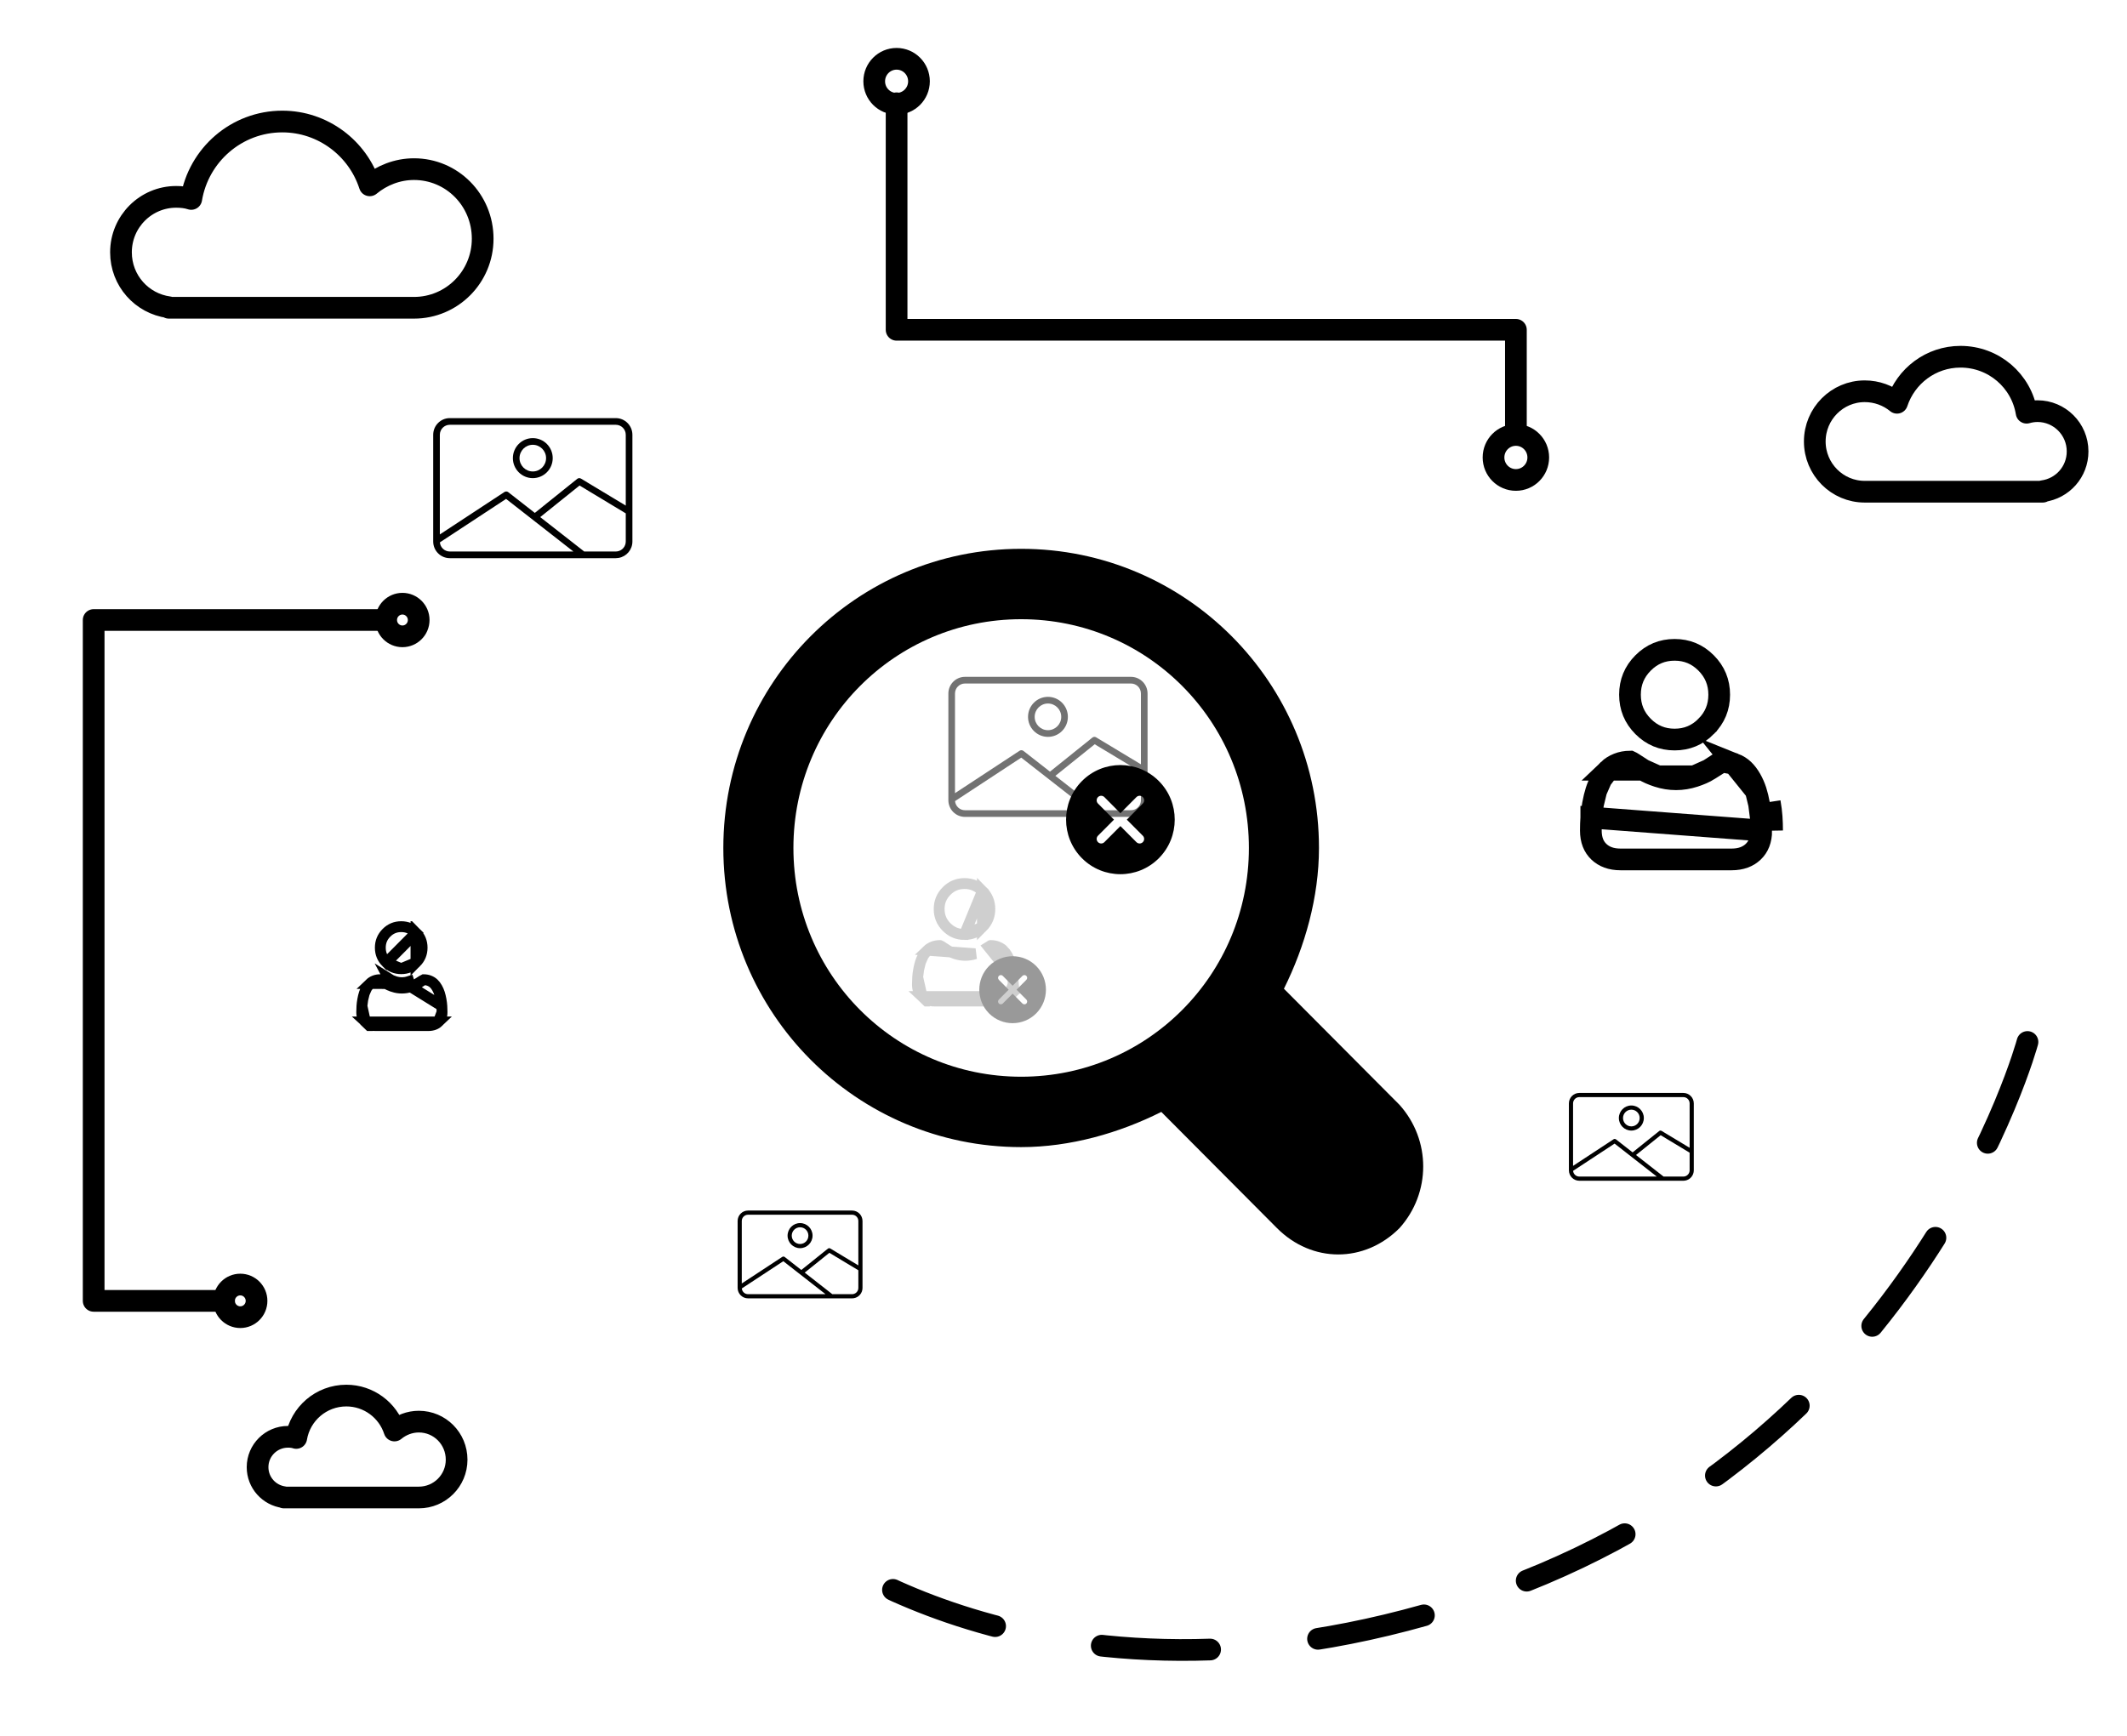 <svg width="196" height="160" viewBox="0 0 196 160" fill="none" xmlns="http://www.w3.org/2000/svg">
<g clip-path="url(#clip0)">
<path d="M157.217 66.957L157.217 66.958C156.41 67.768 155.449 68.167 154.312 68.167C153.175 68.167 152.214 67.768 151.407 66.958C150.601 66.147 150.201 65.18 150.201 64.032C150.201 62.886 150.601 61.918 151.407 61.108C152.214 60.297 153.174 59.898 154.312 59.898C155.449 59.898 156.41 60.297 157.216 61.107C158.023 61.918 158.422 62.886 158.422 64.032C158.422 65.18 158.023 66.147 157.217 66.957Z" stroke="black" stroke-width="2"/>
<path d="M162.256 75.361L162.256 75.36C162.23 74.986 162.177 74.569 162.097 74.12L162.256 75.361ZM162.256 75.361C162.282 75.742 162.296 76.143 162.296 76.55L162.256 75.361ZM163.253 75.291C163.225 74.876 163.167 74.422 163.082 73.944L163.253 75.291ZM163.253 75.291C163.282 75.697 163.296 76.121 163.296 76.55L163.253 75.291ZM161.799 72.893L161.799 72.893C161.683 72.531 161.525 72.168 161.327 71.819L162.054 71.408L161.327 71.819C161.13 71.471 160.907 71.182 160.669 70.953L160.669 70.953C160.441 70.734 160.151 70.547 159.792 70.404L161.799 72.893ZM161.799 72.893C161.917 73.263 162.018 73.676 162.097 74.12L161.799 72.893ZM157.474 70.952L157.473 70.953C157.097 71.193 156.634 71.391 156.123 71.557L157.474 70.952ZM157.474 70.952C157.8 70.742 158.094 70.552 158.346 70.387C158.527 70.268 158.621 70.218 158.671 70.196M157.474 70.952L158.671 70.196M151.417 70.953L151.416 70.952C151.092 70.744 150.798 70.554 150.542 70.386L150.542 70.386C150.362 70.268 150.268 70.218 150.219 70.196C149.797 70.201 149.423 70.274 149.097 70.404L149.097 70.404C148.739 70.546 148.448 70.734 148.22 70.953L151.417 70.953ZM151.417 70.953C151.792 71.193 152.255 71.391 152.766 71.557L151.417 70.953ZM147.562 71.819L147.562 71.819C147.365 72.168 147.206 72.53 147.091 72.893L147.562 71.819ZM147.562 71.819C147.759 71.471 147.982 71.183 148.22 70.953L147.562 71.819ZM146.634 75.36L146.634 75.361C146.607 75.744 146.594 76.145 146.594 76.55C146.594 77.437 146.866 78.061 147.332 78.506C147.801 78.955 148.446 79.217 149.337 79.217H159.553C160.444 79.217 161.089 78.955 161.559 78.506L161.559 78.506C162.024 78.061 162.296 77.438 162.296 76.551L146.634 75.36ZM146.634 75.36C146.66 74.985 146.712 74.568 146.792 74.12L146.634 75.36ZM158.671 70.196C159.092 70.201 159.466 70.274 159.792 70.404L158.671 70.196ZM154.445 71.828C155.009 71.828 155.574 71.735 156.122 71.557L152.766 71.557C153.315 71.735 153.88 71.828 154.445 71.828ZM146.793 74.12C146.872 73.676 146.973 73.263 147.09 72.893L146.793 74.12Z" stroke="black" stroke-width="2"/>
</g>
<g clip-path="url(#clip1)">
<path d="M56.745 38.539H41.449C40.604 38.54 39.92 39.227 39.919 40.076V49.912C39.92 50.76 40.604 51.448 41.449 51.449H56.745C56.831 51.449 56.916 51.441 57.001 51.426C57.737 51.302 58.276 50.662 58.275 49.912V40.076C58.274 39.227 57.589 38.54 56.745 38.539ZM41.449 50.834C40.973 50.834 40.576 50.469 40.535 49.993L46.634 45.986L52.837 50.834H41.449ZM57.663 49.912C57.663 50.363 57.338 50.748 56.895 50.821C56.845 50.83 56.795 50.834 56.745 50.834H53.834L49.78 47.664L53.405 44.752L57.663 47.319V49.912ZM57.663 46.602L53.537 44.116C53.428 44.049 53.288 44.059 53.189 44.139L49.283 47.277L46.837 45.366C46.734 45.285 46.591 45.28 46.482 45.351L40.531 49.261V40.076C40.531 39.566 40.942 39.154 41.449 39.154H56.745C57.252 39.154 57.663 39.566 57.663 40.076V46.602Z" fill="black"/>
<path d="M49.096 40.383C48.083 40.383 47.261 41.209 47.261 42.227C47.262 43.245 48.083 44.071 49.096 44.072C50.11 44.072 50.932 43.246 50.932 42.227C50.932 41.209 50.11 40.383 49.096 40.383ZM49.096 43.457C48.42 43.457 47.873 42.906 47.873 42.227C47.873 41.548 48.42 40.998 49.096 40.998C49.772 40.998 50.32 41.548 50.32 42.227C50.32 42.906 49.772 43.457 49.096 43.457Z" fill="black"/>
</g>
<g opacity="0.4">
<g clip-path="url(#clip2)">
<path d="M90.528 85.45L90.528 85.45C90.985 84.99 91.213 84.439 91.213 83.788C91.213 83.138 90.985 82.587 90.528 82.127L90.528 85.45ZM90.528 85.45C90.07 85.909 89.523 86.137 88.877 86.137M90.528 85.45L88.877 86.137M88.877 86.137C88.232 86.137 87.685 85.909 87.227 85.45C86.769 84.99 86.542 84.439 86.542 83.788C86.542 83.137 86.769 82.587 87.227 82.127C87.685 81.667 88.232 81.439 88.877 81.439C89.523 81.439 90.07 81.667 90.528 82.127L88.877 86.137Z" stroke="#888888"/>
<path d="M93.34 90.069L93.34 90.069C93.325 89.859 93.296 89.625 93.251 89.375C93.206 89.126 93.15 88.895 93.084 88.687L93.084 88.687C93.018 88.482 92.929 88.278 92.817 88.081C92.706 87.884 92.579 87.719 92.443 87.588L92.442 87.588C92.311 87.461 92.143 87.353 91.938 87.272C91.748 87.196 91.529 87.154 91.285 87.153C91.283 87.153 91.281 87.154 91.278 87.156C91.247 87.169 91.191 87.198 91.086 87.267L93.34 90.069ZM93.34 90.069C93.355 90.282 93.362 90.505 93.362 90.733L93.34 90.069ZM85.085 88.081L85.085 88.081C84.974 88.278 84.885 88.482 84.819 88.687L85.085 88.081ZM85.085 88.081C85.197 87.884 85.324 87.719 85.46 87.588L85.085 88.081ZM84.563 90.069L84.563 90.069C84.549 90.283 84.541 90.507 84.541 90.733C84.541 91.237 84.696 91.598 84.967 91.857L84.563 90.069ZM84.563 90.069C84.578 89.859 84.607 89.625 84.652 89.375L84.563 90.069ZM92.936 91.857L92.936 91.857C93.207 91.599 93.362 91.238 93.362 90.733L92.936 91.857ZM92.936 91.857C92.664 92.118 92.292 92.267 91.786 92.267H86.118C85.612 92.267 85.24 92.118 84.967 91.858L92.936 91.857ZM88.951 88.058C89.259 88.058 89.566 88.008 89.865 87.91L85.46 87.588C85.592 87.461 85.76 87.353 85.965 87.272L85.965 87.272C86.155 87.196 86.373 87.154 86.618 87.153C86.619 87.153 86.622 87.154 86.625 87.156C86.656 87.169 86.711 87.198 86.816 87.267L86.817 87.267C86.958 87.36 87.121 87.466 87.301 87.581L87.301 87.581C87.504 87.711 87.756 87.819 88.037 87.91C88.336 88.008 88.644 88.058 88.951 88.058ZM84.652 89.375C84.697 89.126 84.753 88.895 84.819 88.687L84.652 89.375Z" stroke="#888888"/>
</g>
<g clip-path="url(#clip3)">
<path d="M95.484 89.042C94.285 87.838 92.337 87.838 91.138 89.042C89.941 90.246 89.941 92.204 91.138 93.408C91.738 94.009 92.524 94.31 93.311 94.31C94.098 94.31 94.884 94.009 95.484 93.408C96.681 92.204 96.681 90.246 95.484 89.042ZM94.578 92.134C94.678 92.235 94.678 92.397 94.578 92.498C94.528 92.548 94.463 92.573 94.397 92.573C94.332 92.573 94.266 92.548 94.216 92.498L93.311 91.588L92.406 92.498C92.356 92.548 92.291 92.573 92.225 92.573C92.16 92.573 92.094 92.548 92.044 92.498C91.944 92.397 91.944 92.234 92.044 92.134L92.949 91.225L92.044 90.315C91.944 90.215 91.944 90.052 92.044 89.952C92.144 89.851 92.306 89.851 92.406 89.952L93.311 90.861L94.216 89.952C94.316 89.851 94.478 89.851 94.578 89.952C94.678 90.052 94.678 90.215 94.578 90.315L93.673 91.225L94.578 92.134Z" fill="black"/>
</g>
</g>
<path d="M38.593 131.037C37.749 131.037 36.957 131.354 36.35 131.856C35.743 129.982 33.975 128.636 31.916 128.636C29.594 128.636 27.668 130.325 27.298 132.542C27.061 132.462 26.797 132.436 26.533 132.436C25.002 132.436 23.735 133.676 23.735 135.233C23.735 136.658 24.791 137.82 26.163 138.004V138.031H38.593C40.52 138.031 42.077 136.474 42.077 134.547C42.077 132.594 40.52 131.037 38.593 131.037Z" stroke="black" stroke-width="2" stroke-miterlimit="10" stroke-linecap="round" stroke-linejoin="round"/>
<g clip-path="url(#clip4)">
<path d="M104.217 62.387H88.92C88.076 62.388 87.392 63.075 87.391 63.924V73.76C87.392 74.608 88.076 75.296 88.92 75.297H104.217C104.302 75.297 104.388 75.29 104.473 75.274C105.209 75.151 105.748 74.51 105.746 73.76V63.924C105.745 63.075 105.061 62.388 104.217 62.387ZM88.92 74.682C88.445 74.682 88.048 74.317 88.006 73.841L94.106 69.834L100.309 74.682H88.92ZM105.134 73.76C105.135 74.211 104.81 74.596 104.367 74.669C104.317 74.678 104.267 74.682 104.217 74.682H101.305L97.252 71.513L100.877 68.601L105.134 71.168V73.76ZM105.134 70.451L101.009 67.964C100.899 67.897 100.76 67.907 100.66 67.987L96.754 71.125L94.309 69.214C94.206 69.134 94.063 69.128 93.954 69.199L88.002 73.109V63.924C88.002 63.415 88.413 63.002 88.92 63.002H104.217C104.723 63.002 105.134 63.415 105.134 63.924V70.451Z" fill="#727272"/>
<path d="M96.568 64.231C95.554 64.231 94.732 65.057 94.732 66.076C94.733 67.094 95.555 67.919 96.568 67.92C97.582 67.92 98.403 67.094 98.403 66.076C98.403 65.057 97.582 64.231 96.568 64.231ZM96.568 67.305C95.892 67.305 95.344 66.754 95.344 66.076C95.344 65.396 95.892 64.846 96.568 64.846C97.244 64.846 97.792 65.396 97.792 66.076C97.792 66.754 97.244 67.305 96.568 67.305Z" fill="#727272"/>
</g>
<g clip-path="url(#clip5)">
<path d="M106.785 71.991C104.832 70.028 101.655 70.028 99.702 71.991C97.749 73.953 97.749 77.145 99.702 79.107C100.678 80.088 101.961 80.578 103.243 80.578C104.526 80.578 105.808 80.088 106.785 79.107C108.738 77.145 108.738 73.953 106.785 71.991ZM105.309 77.032C105.472 77.195 105.472 77.461 105.309 77.624C105.228 77.706 105.121 77.747 105.014 77.747C104.907 77.747 104.8 77.706 104.719 77.624L103.243 76.142L101.768 77.624C101.687 77.706 101.58 77.747 101.473 77.747C101.367 77.747 101.26 77.706 101.178 77.624C101.015 77.46 101.015 77.195 101.178 77.031L102.653 75.549L101.178 74.066C101.015 73.902 101.015 73.637 101.178 73.473C101.341 73.309 101.605 73.309 101.768 73.473L103.243 74.956L104.719 73.473C104.882 73.309 105.146 73.309 105.309 73.473C105.472 73.637 105.472 73.902 105.309 74.066L103.834 75.549L105.309 77.032Z" fill="black"/>
</g>
<path d="M186.829 96.043C186.829 96.043 177.055 132.316 138.662 146.476C98.335 161.315 74.444 142.028 74.444 142.028" stroke="black" stroke-width="2" stroke-miterlimit="10" stroke-linecap="round" stroke-linejoin="round" stroke-dasharray="10 10"/>
<path d="M20.646 119.906L8.631 119.906L8.631 57.149L35.342 57.149" stroke="black" stroke-width="2" stroke-miterlimit="10" stroke-linecap="round" stroke-linejoin="round"/>
<path d="M23.64 119.906C23.64 119.076 22.97 118.402 22.143 118.402C21.316 118.402 20.645 119.076 20.645 119.906C20.645 120.736 21.316 121.409 22.143 121.409C22.97 121.409 23.64 120.736 23.64 119.906Z" stroke="black" stroke-width="2" stroke-miterlimit="10" stroke-linecap="round" stroke-linejoin="round"/>
<path d="M38.581 57.149C38.581 56.319 37.91 55.646 37.083 55.646C36.256 55.646 35.586 56.319 35.586 57.149C35.586 57.98 36.256 58.653 37.083 58.653C37.91 58.653 38.581 57.98 38.581 57.149Z" stroke="black" stroke-width="2" stroke-miterlimit="10" stroke-linecap="round" stroke-linejoin="round"/>
<path d="M82.62 9.519V30.399H139.688V39.851" stroke="black" stroke-width="2" stroke-miterlimit="10" stroke-linecap="round" stroke-linejoin="round"/>
<path d="M82.62 9.567C83.759 9.567 84.682 8.639 84.682 7.494C84.682 6.349 83.759 5.42 82.62 5.42C81.481 5.42 80.558 6.349 80.558 7.494C80.558 8.639 81.481 9.567 82.62 9.567Z" stroke="black" stroke-width="2" stroke-miterlimit="10" stroke-linecap="round" stroke-linejoin="round"/>
<path d="M139.687 44.239C140.826 44.239 141.749 43.311 141.749 42.166C141.749 41.02 140.826 40.092 139.687 40.092C138.548 40.092 137.625 41.02 137.625 42.166C137.625 43.311 138.548 44.239 139.687 44.239Z" stroke="black" stroke-width="2" stroke-miterlimit="10" stroke-linecap="round" stroke-linejoin="round"/>
<g clip-path="url(#clip6)">
<path d="M128.967 101.841L118.312 91.136C120.249 87.243 121.541 82.702 121.541 78.16C121.541 62.914 109.272 50.587 94.098 50.587C78.923 50.587 66.654 62.914 66.654 78.16C66.654 93.407 78.923 105.734 94.098 105.734C98.618 105.734 103.138 104.436 107.012 102.49L117.667 113.195C120.895 116.439 125.738 116.439 128.967 113.195C131.873 109.951 131.873 105.085 128.967 101.841ZM94.098 99.246C82.475 99.246 73.112 89.839 73.112 78.16C73.112 66.482 82.475 57.075 94.098 57.075C105.721 57.075 115.084 66.482 115.084 78.16C115.084 89.839 105.721 99.246 94.098 99.246Z" fill="black"/>
</g>
<path d="M38.148 15.59C36.613 15.59 35.174 16.168 34.071 17.084C32.968 13.661 29.755 11.201 26.015 11.201C21.795 11.201 18.294 14.288 17.622 18.338C17.191 18.194 16.711 18.145 16.232 18.145C13.45 18.145 11.148 20.412 11.148 23.257C11.148 25.861 13.067 27.983 15.56 28.32V28.369H38.148C41.648 28.369 44.478 25.523 44.478 22.003C44.478 18.435 41.648 15.59 38.148 15.59Z" stroke="black" stroke-width="2" stroke-miterlimit="10" stroke-linecap="round" stroke-linejoin="round"/>
<g clip-path="url(#clip7)">
<path d="M38.332 88.721L38.332 88.721C38.71 88.341 38.897 87.889 38.897 87.351C38.897 86.814 38.71 86.361 38.332 85.981L38.332 88.721ZM38.332 88.721C37.954 89.101 37.504 89.288 36.971 89.288M38.332 88.721L36.971 89.288M36.971 89.288C36.439 89.288 35.989 89.101 35.611 88.721L36.971 89.288ZM36.971 85.414C37.504 85.414 37.954 85.601 38.332 85.981L35.611 88.721C35.233 88.341 35.046 87.889 35.046 87.351C35.046 86.813 35.233 86.361 35.611 85.981C35.989 85.601 36.438 85.414 36.971 85.414Z" stroke="black"/>
<path d="M40.715 92.729L40.715 92.728C40.703 92.552 40.678 92.355 40.64 92.143C40.603 91.933 40.555 91.738 40.499 91.564L40.499 91.564C40.445 91.393 40.371 91.223 40.278 91.059C40.185 90.895 40.081 90.76 39.97 90.654L39.97 90.654C39.864 90.552 39.729 90.465 39.562 90.398C39.412 90.339 39.239 90.304 39.044 90.302C39.021 90.312 38.978 90.336 38.899 90.388C38.779 90.466 38.64 90.557 38.485 90.656L38.484 90.656C38.304 90.772 38.081 90.867 37.838 90.946L40.715 92.729ZM40.715 92.729C40.728 92.909 40.734 93.099 40.734 93.292L40.715 92.729ZM35.583 90.656L35.582 90.656C35.429 90.558 35.289 90.467 35.168 90.388L35.167 90.388C35.088 90.336 35.045 90.312 35.023 90.302C34.828 90.304 34.655 90.339 34.505 90.398L34.505 90.398C34.338 90.465 34.203 90.552 34.097 90.654L35.583 90.656ZM35.583 90.656C35.763 90.772 35.985 90.867 36.229 90.946L35.583 90.656ZM33.789 91.059L33.789 91.059C33.696 91.223 33.622 91.393 33.568 91.564L33.789 91.059ZM33.789 91.059C33.881 90.896 33.986 90.761 34.097 90.654L33.789 91.059ZM33.352 92.729L33.352 92.729C33.339 92.91 33.333 93.1 33.333 93.292C33.333 93.707 33.46 93.996 33.675 94.201L33.352 92.729ZM33.352 92.729C33.364 92.552 33.389 92.355 33.427 92.143L33.352 92.729ZM40.392 94.201L40.392 94.201C40.607 93.996 40.734 93.707 40.734 93.292L40.392 94.201ZM40.392 94.201C40.175 94.409 39.875 94.532 39.458 94.532H34.609C34.192 94.532 33.893 94.409 33.675 94.201L40.392 94.201ZM36.383 90.471C36.163 90.399 35.984 90.32 35.852 90.236L36.229 90.946C36.492 91.032 36.763 91.076 37.033 91.076C37.304 91.076 37.575 91.032 37.837 90.946L37.683 90.471C37.468 90.541 37.249 90.576 37.033 90.576C36.818 90.576 36.599 90.541 36.383 90.471ZM33.427 92.143C33.464 91.933 33.512 91.738 33.568 91.564L33.427 92.143Z" stroke="black"/>
</g>
<g clip-path="url(#clip8)">
<path d="M155.121 100.741H145.531C145.002 100.741 144.573 101.172 144.572 101.704V107.871C144.573 108.403 145.002 108.834 145.531 108.835H155.121C155.175 108.835 155.229 108.83 155.282 108.821C155.744 108.743 156.081 108.341 156.081 107.871V101.704C156.08 101.172 155.651 100.741 155.121 100.741ZM145.531 108.449C145.233 108.449 144.984 108.22 144.958 107.922L148.782 105.41L152.671 108.449H145.531ZM155.697 107.871C155.697 108.154 155.493 108.395 155.215 108.441C155.184 108.447 155.153 108.449 155.121 108.449H153.296L150.755 106.462L153.027 104.636L155.697 106.246V107.871ZM155.697 105.796L153.11 104.237C153.042 104.196 152.954 104.201 152.892 104.252L150.443 106.219L148.91 105.021C148.845 104.971 148.756 104.967 148.687 105.012L144.956 107.463V101.704C144.956 101.385 145.213 101.126 145.531 101.126H155.121C155.439 101.126 155.697 101.385 155.697 101.704V105.796Z" fill="black"/>
<path d="M150.327 101.897C149.691 101.897 149.176 102.415 149.176 103.053C149.176 103.692 149.691 104.209 150.327 104.21C150.962 104.21 151.477 103.692 151.477 103.053C151.477 102.415 150.962 101.897 150.327 101.897ZM150.327 103.824C149.903 103.824 149.559 103.479 149.559 103.053C149.559 102.628 149.903 102.282 150.327 102.282C150.75 102.282 151.094 102.628 151.094 103.053C151.094 103.479 150.75 103.824 150.327 103.824Z" fill="black"/>
</g>
<g clip-path="url(#clip9)">
<path d="M78.52 111.581H68.93C68.4 111.582 67.971 112.013 67.971 112.544V118.711C67.971 119.243 68.4 119.674 68.93 119.675H78.52C78.574 119.675 78.627 119.67 78.68 119.661C79.142 119.583 79.48 119.181 79.479 118.711V112.544C79.478 112.013 79.049 111.582 78.52 111.581ZM68.93 119.289C68.632 119.289 68.383 119.061 68.357 118.762L72.181 116.25L76.07 119.289H68.93ZM79.095 118.711C79.096 118.994 78.892 119.236 78.614 119.281C78.583 119.287 78.551 119.29 78.52 119.289H76.695L74.153 117.302L76.426 115.477L79.095 117.086V118.711ZM79.095 116.637L76.509 115.077C76.44 115.036 76.353 115.042 76.29 115.092L73.841 117.06L72.308 115.861C72.243 115.811 72.154 115.807 72.085 115.852L68.354 118.303V112.544C68.354 112.225 68.612 111.966 68.93 111.966H78.52C78.838 111.966 79.095 112.225 79.095 112.544V116.637Z" fill="black"/>
<path d="M73.725 112.737C73.09 112.737 72.574 113.255 72.574 113.893C72.575 114.532 73.09 115.049 73.725 115.05C74.361 115.05 74.876 114.532 74.876 113.893C74.876 113.255 74.361 112.737 73.725 112.737ZM73.725 114.664C73.301 114.664 72.958 114.319 72.958 113.893C72.958 113.468 73.301 113.123 73.725 113.123C74.149 113.123 74.492 113.468 74.492 113.893C74.492 114.319 74.149 114.664 73.725 114.664Z" fill="black"/>
</g>
<path d="M171.833 36.064C172.936 36.064 173.991 36.45 174.807 37.125C175.622 34.666 177.924 32.882 180.657 32.882C183.726 32.882 186.268 35.1 186.748 38.041C187.083 37.945 187.419 37.897 187.755 37.897C189.769 37.897 191.447 39.536 191.447 41.61C191.447 43.49 190.057 45.034 188.234 45.275V45.323H171.833C169.292 45.323 167.229 43.249 167.229 40.694C167.229 38.138 169.292 36.064 171.833 36.064Z" stroke="black" stroke-width="2" stroke-miterlimit="10" stroke-linecap="round" stroke-linejoin="round"/>
<defs>
<clipPath id="clip0">
<rect width="21.218" height="21.319" fill="white" transform="translate(143.854 58.898)"/>
</clipPath>
<clipPath id="clip1">
<rect width="18.356" height="18.443" fill="white" transform="translate(39.919 35.773)"/>
</clipPath>
<clipPath id="clip2">
<rect width="11.772" height="11.828" fill="white" transform="translate(83.075 80.939)"/>
</clipPath>
<clipPath id="clip3">
<rect width="6.142" height="6.171" fill="white" transform="translate(90.24 88.139)"/>
</clipPath>
<clipPath id="clip4">
<rect width="18.356" height="18.443" fill="white" transform="translate(87.391 59.621)"/>
</clipPath>
<clipPath id="clip5">
<rect width="10.012" height="10.06" fill="white" transform="translate(98.237 70.519)"/>
</clipPath>
<clipPath id="clip6">
<rect width="64.734" height="65.041" fill="white" transform="translate(66.532 50.587)"/>
</clipPath>
<clipPath id="clip7">
<rect width="10.07" height="10.117" fill="white" transform="translate(32.008 84.914)"/>
</clipPath>
<clipPath id="clip8">
<rect width="11.508" height="11.563" fill="white" transform="translate(144.572 99.006)"/>
</clipPath>
<clipPath id="clip9">
<rect width="11.508" height="11.563" fill="white" transform="translate(67.971 109.846)"/>
</clipPath>
</defs>
</svg>
